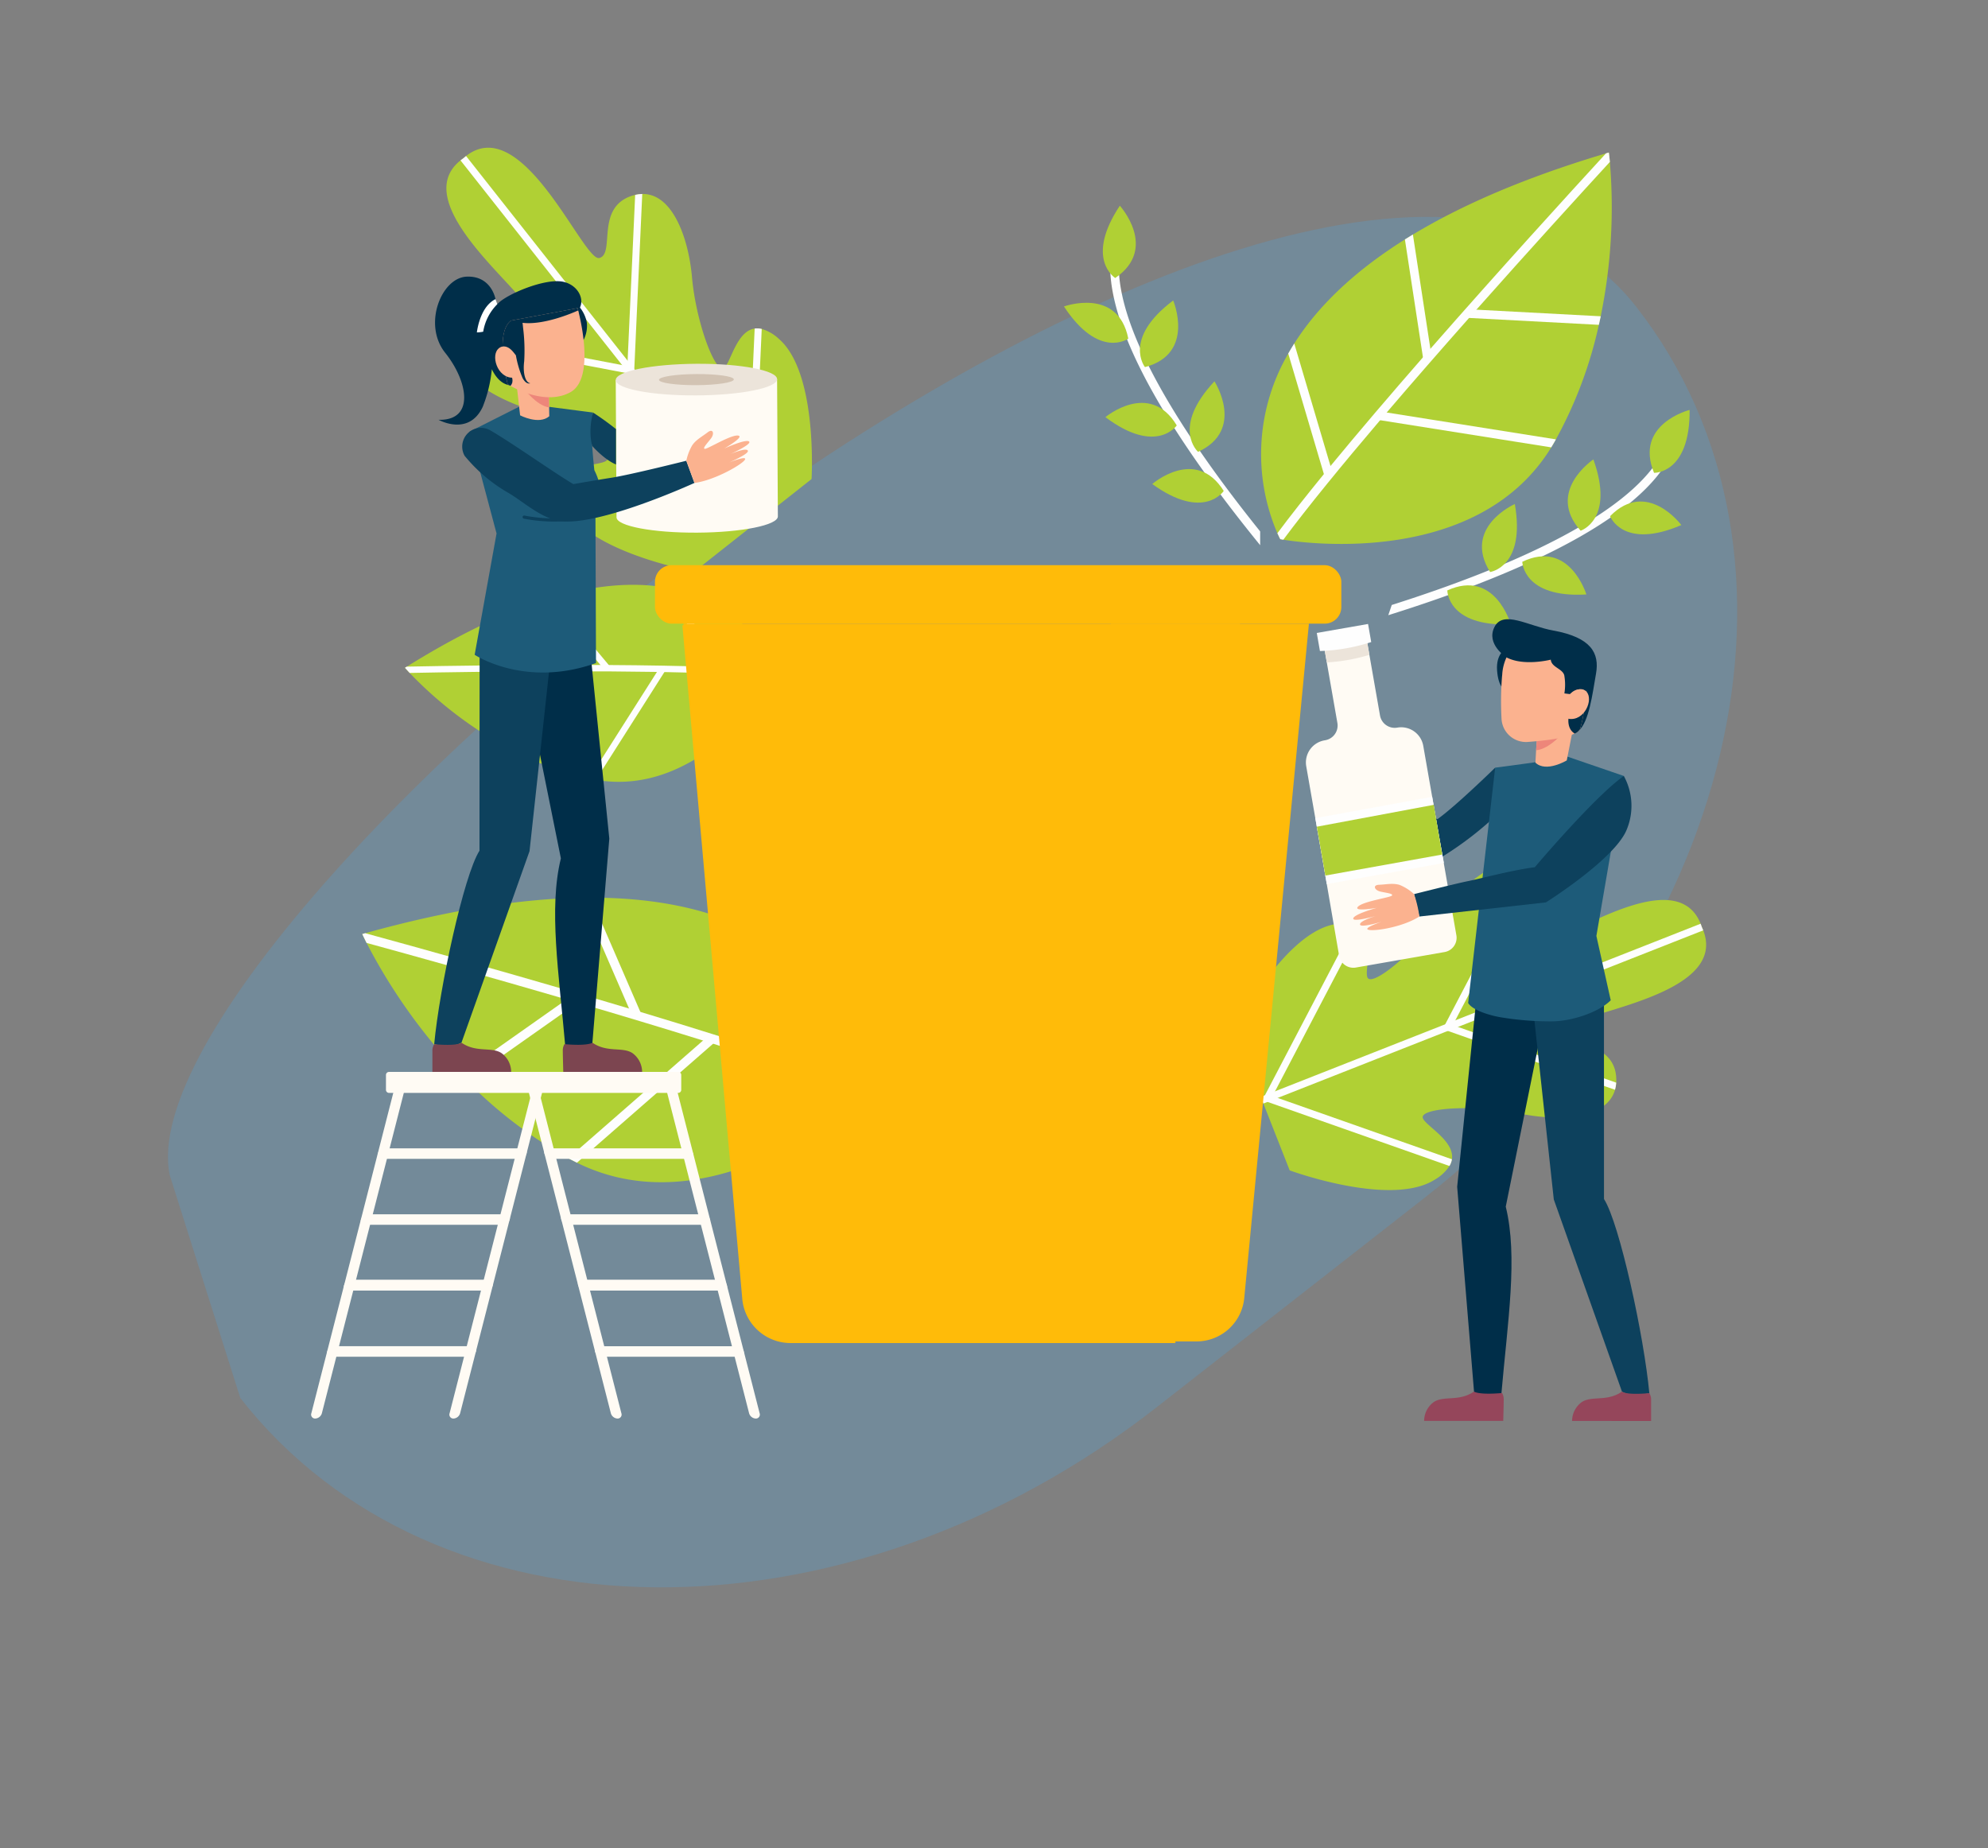 <svg xmlns="http://www.w3.org/2000/svg" width="561.861" height="522.411" viewBox="0 0 561.861 522.411">
  <rect x="0" y="0" width="561.861" height="522.411" fill="#808080" stroke="none"/>
  <g id="Group_708" data-name="Group 708" transform="translate(-69.139 -1625.478)">
    <g id="BACKGROUND" transform="translate(69.139 1625.478)">
      <path id="Path_146" data-name="Path 146" d="M500.673,110.253c0,89.21-90.56,161.529-202.272,161.529H202.272C90.56,271.781,0,199.462,0,110.253l23.075-61.9C56.591-19.5,500.673-30.163,500.673,110.253Z" transform="matrix(0.788, -0.616, 0.616, 0.788, 0, 308.245)" fill="#3db5ff" opacity="0.197"/>
    </g>
    <g id="OBJECTS" transform="translate(157.085 1667.234)">
      <g id="Group_1" data-name="Group 1" transform="translate(102.032 77.677)">
        <path id="Path_2" data-name="Path 2" d="M145.862,163c0-.007.008-.015.024-.023l-.008.016A.027.027,0,0,1,145.862,163Z" transform="translate(-145.862 -161.749)" fill="#dbccb6"/>
        <path id="Path_3" data-name="Path 3" d="M147.05,161.751c-.625.694-1.056,1.118-1.164,1.226C146.272,162.568,146.656,162.16,147.05,161.751Z" transform="translate(-145.862 -161.751)" fill="#dbccb6"/>
      </g>
      <g id="Group_41" data-name="Group 41" transform="translate(14.442 0)">
        <g id="Group_8" data-name="Group 8" transform="translate(12.063 123.531)">
          <g id="Group_2" data-name="Group 2">
            <path id="Path_15" data-name="Path 15" d="M175.578,231.747c.366.809.531,1.277.531,1.277s-.114.191-.337.545c-2.8,4.414-22.81,34.084-51.362,29.092-.431-.075-.866-.158-1.3-.249q-.3-.062-.594-.127a89.278,89.278,0,0,1-23.8-9.085c-.538-.3-1.067-.591-1.59-.891a113.235,113.235,0,0,1-25.366-19.854c-.87-.927-1.322-1.458-1.322-1.458.175-.109.349-.219.525-.327,15.056-9.4,28.072-15.423,39.3-18.952q.942-.3,1.869-.57c12.741-3.763,23.111-4.274,31.5-2.925q1.23.2,2.406.448A41.662,41.662,0,0,1,175.578,231.747Z" transform="translate(-70.436 -207.543)" fill="#b0d034"/>
          </g>
          <g id="Group_3" data-name="Group 3" transform="translate(0 22.644)">
            <path id="Path_16" data-name="Path 16" d="M175.578,231.716c.366.809.531,1.277.531,1.277s-.114.191-.337.545c-8.584-.721-19.873-1.143-32.007-1.367l-2.108-.037c-8.561-.139-17.481-.188-26.121-.177l-2.3,0c-16.638.038-32.016.279-41.477.463-.87-.927-1.322-1.458-1.322-1.458.175-.109.349-.219.525-.327,11.64-.228,33.08-.563,54.728-.463.785,0,1.569.008,2.353.011h0c10.28.064,20.528.229,29.714.555l2.175.08C165.706,231.046,171.012,231.339,175.578,231.716Z" transform="translate(-70.436 -230.157)" fill="#fefefe"/>
          </g>
          <g id="Group_4" data-name="Group 4" transform="translate(26.688 22.976)">
            <path id="Path_17" data-name="Path 17" d="M115.776,231.608l-.276.348L98.678,253.168c-.538-.3-1.067-.591-1.59-.891L113.2,231.96l1.169-1.472Z" transform="translate(-97.088 -230.488)" fill="#fefefe"/>
          </g>
          <g id="Group_5" data-name="Group 5" transform="translate(39.823 3.603)">
            <path id="Path_18" data-name="Path 18" d="M128.248,230.523l-1.384,1.153-1.23-1.475-15.43-18.49q.942-.3,1.869-.57l15.914,19.071h0Z" transform="translate(-110.205 -211.141)" fill="#fefefe"/>
          </g>
          <g id="Group_6" data-name="Group 6" transform="translate(52.079 23.259)">
            <path id="Path_19" data-name="Path 19" d="M143.97,231.736l-.275.434L124.34,262.629c-.431-.075-.866-.158-1.3-.249q-.3-.062-.594-.127l19.142-30.119.865-1.362Z" transform="translate(-122.445 -230.771)" fill="#fefefe"/>
          </g>
          <g id="Group_7" data-name="Group 7" transform="translate(73.189 0.678)">
            <path id="Path_20" data-name="Path 20" d="M145.933,208.668l13.9,22.182.1.155-1.526.955-.746-1.191L143.527,208.22Q144.757,208.42,145.933,208.668Z" transform="translate(-143.527 -208.22)" fill="#fefefe"/>
          </g>
        </g>
        <g id="Group_15" data-name="Group 15" transform="translate(23.771)">
          <g id="Group_9" data-name="Group 9">
            <path id="Path_21" data-name="Path 21" d="M185.117,164.369c.133,1.727.215,3.369.266,4.878.16,4.828-.029,8.278-.041,8.557a.016.016,0,0,1,0,.011l-33.091,26.122a.018.018,0,0,1-.013,0c-.272-.053-3.673-.67-8.332-1.947-1.456-.4-3.034-.861-4.682-1.392-8.838-2.852-19.578-7.643-23.316-14.795a12.046,12.046,0,0,1-1.641-5.41,5.449,5.449,0,0,1,.349-1.975c1.926-4.9,11.247-4.356,12.854-5.878,2.17-2.055-10.839-10.718-22.793-14.716-11.177-3.739-22.641-11.475-19.378-20.1a10.1,10.1,0,0,1,.41-.926,9.015,9.015,0,0,1,.476-.86c5.712-9.329,17.011-.687,19.234-4.856,2.181-4.1-35.312-30.576-19.291-43.334.244-.2.518-.4.8-.6.255-.224.51-.44.765-.635,16.126-12.617,33.174,30,37.667,28.83,4.57-1.195-1.212-14.191,9.189-17.581a9.169,9.169,0,0,1,.946-.263,9.821,9.821,0,0,1,1-.182c9.148-1.172,14.012,11.775,15.058,23.512,1.111,12.555,6.519,27.22,9.017,25.589,1.857-1.213,3.486-10.4,8.7-11.138a5.462,5.462,0,0,1,2,.119,12.048,12.048,0,0,1,4.882,2.852C182.23,143.551,184.4,155.11,185.117,164.369Z" transform="translate(-82.128 -84.178)" fill="#b0d034"/>
          </g>
          <g id="Group_10" data-name="Group 10" transform="translate(3.992 2.336)">
            <path id="Path_22" data-name="Path 22" d="M87.679,86.511,169.57,190.252l-1.564,1.235L86.115,87.746c.246-.2.521-.4.8-.6C87.167,86.924,87.42,86.707,87.679,86.511Z" transform="translate(-86.115 -86.511)" fill="#fefefe"/>
          </g>
          <g id="Group_11" data-name="Group 11" transform="translate(2.861 52.621)">
            <path id="Path_23" data-name="Path 23" d="M134.408,146.036l-.186.976-.19.979-.36-.07-48.686-9.3.3-.963c.121-.306.251-.613.412-.925l46.085,8.8,1.494.285Z" transform="translate(-84.985 -136.728)" fill="#fefefe"/>
          </g>
          <g id="Group_12" data-name="Group 12" transform="translate(32.133 94.245)">
            <path id="Path_24" data-name="Path 24" d="M167.932,188.5l-.186.976-.19.979-.36-.07-52.977-10.119a5.327,5.327,0,0,1,.35-1.968L165.31,188l1.494.284Z" transform="translate(-114.218 -178.297)" fill="#fefefe"/>
          </g>
          <g id="Group_13" data-name="Group 13" transform="translate(51.101 13.066)">
            <path id="Path_25" data-name="Path 25" d="M137.419,97.227l-2.253,49.508-.016.376-.992-.046-1-.042.055-1.152.066-1.525,2.135-46.861c.34-.083.669-.138,1-.185Z" transform="translate(-133.16 -97.227)" fill="#fefefe"/>
          </g>
          <g id="Group_14" data-name="Group 14" transform="translate(84.664 51.059)">
            <path id="Path_26" data-name="Path 26" d="M171.142,135.332,168.684,189.2l-.016.377-.992-.046-1-.042.055-1.153.066-1.524,2.347-51.6A5.323,5.323,0,0,1,171.142,135.332Z" transform="translate(-166.678 -135.169)" fill="#fefefe"/>
          </g>
        </g>
        <g id="Group_22" data-name="Group 22" transform="translate(246.498 202.139)">
          <g id="Group_16" data-name="Group 16">
            <path id="Path_27" data-name="Path 27" d="M333.246,376.651c-1.71-.374-3.322-.775-4.8-1.167-4.719-1.255-8-2.446-8.268-2.538a.021.021,0,0,1-.01-.009l-15.613-39.653a.02.02,0,0,1,0-.013c.131-.248,1.72-3.358,4.317-7.5.813-1.292,1.72-2.685,2.716-4.125,5.341-7.719,13.115-16.714,21.127-18.243a12.179,12.179,0,0,1,5.715-.007,5.518,5.518,0,0,1,1.809.914c4.182,3.3.929,12.156,1.934,14.156,1.355,2.7,13.538-7.358,20.9-17.759,6.883-9.724,17.719-18.559,25.114-12.88a10.081,10.081,0,0,1,.777.666,9.192,9.192,0,0,1,.693.712c7.36,8.252-4.3,16.662-.918,20.031,3.329,3.308,39.9-25.242,47.57-6.011.123.294.237.618.346.943.142.313.276.623.391.927,7.5,19.29-38.721,23.34-38.9,28.031-.18,4.771,14.087,2.973,14.328,14.028a8.976,8.976,0,0,1-.021.992c-.021.351-.061.685-.114,1.017-1.538,9.2-15.489,10.121-27.152,7.705-12.476-2.591-28.246-1.642-27.4,1.252.632,2.153,9.05,6.412,8.238,11.674a5.535,5.535,0,0,1-.7,1.9,12.194,12.194,0,0,1-4.186,3.89C354.236,379.937,342.416,378.657,333.246,376.651Z" transform="translate(-304.555 -286.046)" fill="#b0d034"/>
          </g>
          <g id="Group_17" data-name="Group 17" transform="translate(7.441 17.181)">
            <path id="Path_28" data-name="Path 28" d="M437.037,305.079,312.724,354.027l-.738-1.875L436.3,303.2c.124.3.237.621.343.947C436.787,304.463,436.923,304.77,437.037,305.079Z" transform="translate(-311.986 -303.204)" fill="#fefefe"/>
          </g>
          <g id="Group_18" data-name="Group 18" transform="translate(59.391 1.208)">
            <path id="Path_29" data-name="Path 29" d="M365.649,332.914l-.89-.465-.893-.472.174-.327,23.225-44.4.842.577c.262.206.52.423.776.668L366.9,330.524l-.712,1.362Z" transform="translate(-363.866 -287.252)" fill="#fefefe"/>
          </g>
          <g id="Group_19" data-name="Group 19" transform="translate(8.441 17.356)">
            <path id="Path_30" data-name="Path 30" d="M314.768,352.955l-.89-.466-.893-.471.174-.328,25.265-48.312a5.375,5.375,0,0,1,1.8.913L316.02,350.563l-.712,1.363Z" transform="translate(-312.985 -303.378)" fill="#fefefe"/>
          </g>
          <g id="Group_20" data-name="Group 20" transform="translate(59.949 45.452)">
            <path id="Path_31" data-name="Path 31" d="M412.035,350.1l-47.252-16.64-.359-.126.334-.946.331-.953,1.1.389,1.456.51,44.726,15.752c-.019.354-.061.688-.111,1.018Z" transform="translate(-364.424 -331.437)" fill="#fefefe"/>
          </g>
          <g id="Group_21" data-name="Group 21" transform="translate(9 65.513)">
            <path id="Path_32" data-name="Path 32" d="M365.316,371.61,313.9,353.5l-.359-.125.334-.947.331-.953,1.1.39,1.456.509,49.248,17.342A5.392,5.392,0,0,1,365.316,371.61Z" transform="translate(-313.543 -351.471)" fill="#fefefe"/>
          </g>
        </g>
        <g id="Group_29" data-name="Group 29" transform="translate(0 211.952)">
          <g id="Group_23" data-name="Group 23">
            <path id="Path_33" data-name="Path 33" d="M200.956,349.241c.173,1.247.211,1.948.211,1.948s-.232.214-.678.6c-5.574,4.877-44.639,37.182-81.437,18.969-.556-.274-1.113-.562-1.668-.86q-.38-.2-.756-.411a126.424,126.424,0,0,1-28.7-21.874q-.918-.922-1.8-1.848A160.366,160.366,0,0,1,59.6,308.636c-.812-1.607-1.213-2.509-1.213-2.509.281-.079.563-.158.843-.235,24.224-6.749,44.32-9.717,60.986-10.019q1.4-.027,2.768-.027c18.819-.012,33.115,3.447,43.971,8.638q1.592.762,3.09,1.571A59.009,59.009,0,0,1,200.956,349.241Z" transform="translate(-58.389 -295.845)" fill="#b0d034"/>
          </g>
          <g id="Group_24" data-name="Group 24" transform="translate(0 10.047)">
            <path id="Path_34" data-name="Path 34" d="M200.956,349.227c.173,1.247.211,1.948.211,1.948s-.232.214-.678.6c-11.373-4.416-26.546-9.508-42.944-14.671l-2.85-.894c-11.576-3.617-23.677-7.255-35.423-10.7q-1.57-.463-3.127-.917C93.521,317.99,72.529,312.162,59.6,308.623c-.812-1.607-1.213-2.509-1.213-2.509.281-.079.563-.158.843-.235,15.907,4.35,45.176,12.479,74.549,21.282q1.6.478,3.194.957h0c13.943,4.2,27.8,8.528,40.153,12.65q1.478.493,2.924.979C187.811,344.365,194.9,346.888,200.956,349.227Z" transform="translate(-58.389 -305.878)" fill="#fefefe"/>
          </g>
          <g id="Group_25" data-name="Group 25" transform="translate(27.73 27.236)">
            <path id="Path_35" data-name="Path 35" d="M119.751,325.13l-.516.363L87.886,347.58q-.918-.922-1.8-1.848l30.026-21.156,2.176-1.532Z" transform="translate(-86.082 -323.044)" fill="#fefefe"/>
          </g>
          <g id="Group_26" data-name="Group 26" transform="translate(61.829 0)">
            <path id="Path_36" data-name="Path 36" d="M137.122,328.657l-2.342,1.013-1.081-2.5-13.563-31.3q1.4-.027,2.768-.027l13.99,32.285h0Z" transform="translate(-120.135 -295.845)" fill="#fefefe"/>
          </g>
          <g id="Group_27" data-name="Group 27" transform="translate(58.238 38.879)">
            <path id="Path_37" data-name="Path 37" d="M158.015,336.592l-.548.479-38.494,33.639c-.556-.274-1.113-.562-1.668-.86q-.38-.2-.756-.411l38.068-33.263,1.721-1.5Z" transform="translate(-116.549 -334.672)" fill="#fefefe"/>
          </g>
          <g id="Group_28" data-name="Group 28" transform="translate(108.568 8.638)">
            <path id="Path_38" data-name="Path 38" d="M169.9,306.042l10.007,35.706.069.25-2.455.686-.538-1.916-10.174-36.3Q168.4,305.233,169.9,306.042Z" transform="translate(-166.811 -304.471)" fill="#fefefe"/>
          </g>
        </g>
        <g id="Group_36" data-name="Group 36" transform="translate(254.031 1.35)">
          <g id="Group_30" data-name="Group 30">
            <path id="Path_39" data-name="Path 39" d="M408.064,131.809q-.249,1.2-.524,2.418A121.191,121.191,0,0,1,395.4,166.6q-.2.357-.4.716-.449.789-.916,1.549c-20.57,33.513-68.7,27.216-75.72,26.1-.561-.09-.859-.146-.859-.146s-.328-.588-.821-1.687a56.516,56.516,0,0,1,3.072-50.777q.8-1.418,1.7-2.847c6.162-9.742,16-19.832,31.269-29.41q1.111-.7,2.259-1.389c13.675-8.243,31.486-16.075,54.575-22.939.266-.08.534-.158.8-.237,0,0,.132.935.292,2.654A153.61,153.61,0,0,1,408.064,131.809Z" transform="translate(-312.079 -85.526)" fill="#b0d034"/>
          </g>
          <g id="Group_31" data-name="Group 31" transform="translate(4.602)">
            <path id="Path_40" data-name="Path 40" d="M410.65,88.18c-8.685,9.458-22.743,24.876-37.726,41.763q-1.033,1.164-2.072,2.337c-7.771,8.779-15.735,17.893-23.281,26.723l-1.858,2.18c-10.67,12.539-20.384,24.4-27.36,33.775-.561-.09-.859-.146-.859-.146s-.328-.588-.821-1.687c3.717-4.982,8.185-10.64,13.144-16.714q.921-1.133,1.872-2.286c7.921-9.634,16.958-20.205,26.128-30.715q1.05-1.2,2.1-2.408c19.343-22.1,38.946-43.607,49.632-55.237.266-.08.534-.158.8-.237C410.358,85.526,410.49,86.461,410.65,88.18Z" transform="translate(-316.674 -85.526)" fill="#fefefe"/>
          </g>
          <g id="Group_32" data-name="Group 32" transform="translate(58.177 44.282)">
            <path id="Path_41" data-name="Path 41" d="M407.986,131.75q-.249,1.2-.524,2.418l-36.681-1.948-.6-.032.128-2.44,2.547.135Z" transform="translate(-370.177 -129.748)" fill="#fefefe"/>
          </g>
          <g id="Group_33" data-name="Group 33" transform="translate(40.647 23.176)">
            <path id="Path_42" data-name="Path 42" d="M360.268,143.55l-2.415.371-.084-.544-5.1-33.318q1.111-.7,2.259-1.389l4.944,32.3Z" transform="translate(-352.671 -108.671)" fill="#fefefe"/>
          </g>
          <g id="Group_34" data-name="Group 34" transform="translate(32.953 73.133)">
            <path id="Path_43" data-name="Path 43" d="M395.356,166.5q-.2.358-.4.716-.449.789-.916,1.549l-48.36-7.677-.689-.11.383-2.413,2.164.343Z" transform="translate(-344.987 -158.561)" fill="#fefefe"/>
          </g>
          <g id="Group_35" data-name="Group 35" transform="translate(7.674 53.975)">
            <path id="Path_44" data-name="Path 44" d="M332.226,175.88l-2.343.693-.069-.235-10.072-34.063q.8-1.418,1.7-2.847l10.239,34.624Z" transform="translate(-319.742 -139.428)" fill="#fefefe"/>
          </g>
        </g>
        <g id="Group_38" data-name="Group 38" transform="translate(198.316 16.385)">
          <g id="Group_37" data-name="Group 37" transform="translate(13.05 11.488)">
            <path id="Path_45" data-name="Path 45" d="M223.872,150.581c-28.538-35.511-42.225-62.746-39.657-79.143a1.221,1.221,0,1,0-2.411-.385C180.217,81.184,184.3,94.96,193.951,112c7.067,12.485,17.124,26.748,29.921,42.477Z" transform="translate(-181.471 -70.014)" fill="#fefefe"/>
          </g>
          <path id="Path_46" data-name="Path 46" d="M186.623,96.065s-8.277,6.012-18.185-9.083C168.438,86.981,183.695,81.4,186.623,96.065Z" transform="translate(-168.438 -58.504)" fill="#b0d034"/>
          <path id="Path_47" data-name="Path 47" d="M191.3,104.114s-6.411-8,7.977-18.825C199.281,85.289,205.65,100.348,191.3,104.114Z" transform="translate(-168.409 -58.505)" fill="#b0d034"/>
          <path id="Path_48" data-name="Path 48" d="M182.912,78.972s-8.689-5.389,1.3-20.431C184.211,58.541,195.192,70.6,182.912,78.972Z" transform="translate(-168.423 -58.541)" fill="#b0d034"/>
          <path id="Path_49" data-name="Path 49" d="M200.3,120.564s-5.774,8.483-20.159-2.341C180.138,118.222,192.625,107.766,200.3,120.564Z" transform="translate(-168.422 -58.466)" fill="#b0d034"/>
          <path id="Path_50" data-name="Path 50" d="M206.293,128.039s-7.685-6.764,4.629-19.934C210.922,108.105,219.777,121.825,206.293,128.039Z" transform="translate(-168.39 -58.474)" fill="#b0d034"/>
          <path id="Path_51" data-name="Path 51" d="M213.555,139.056s-5.614,8.593-20.2-1.955C193.355,137.1,205.645,126.408,213.555,139.056Z" transform="translate(-168.404 -58.441)" fill="#b0d034"/>
        </g>
        <g id="Group_40" data-name="Group 40" transform="translate(289.98 74.1)">
          <g id="Group_39" data-name="Group 39" transform="translate(0 10.056)">
            <path id="Path_52" data-name="Path 52" d="M427.712,168.332a1.215,1.215,0,0,0-1.615.612c-6.844,15.219-33.425,30.467-77.14,44.353l-.978,2.888c19.144-6.005,35.219-12.3,47.869-18.776,17.346-8.873,28.271-18.106,32.471-27.447A1.235,1.235,0,0,0,427.712,168.332Z" transform="translate(-347.979 -168.222)" fill="#fefefe"/>
          </g>
          <path id="Path_53" data-name="Path 53" d="M410.574,188.178s3.633,9.615,20.139,2.51C430.713,190.688,421.015,177.56,410.574,188.178Z" transform="translate(-347.895 -158.144)" fill="#b0d034"/>
          <path id="Path_54" data-name="Path 54" d="M402.268,192.3s9.718-3.124,3.606-20.147C405.874,172.153,392.343,181.191,402.268,192.3Z" transform="translate(-347.911 -158.16)" fill="#b0d034"/>
          <path id="Path_55" data-name="Path 55" d="M422.987,175.961s10.194.323,10.057-17.782C433.043,158.179,417.3,162.149,422.987,175.961Z" transform="translate(-347.88 -158.179)" fill="#b0d034"/>
          <path id="Path_56" data-name="Path 56" d="M385.8,201.047s.194,10.288,18.11,9.235C403.906,210.283,399.181,194.619,385.8,201.047Z" transform="translate(-347.928 -158.123)" fill="#b0d034"/>
          <path id="Path_57" data-name="Path 57" d="M376.705,203.956s10.107-1.382,7-19.216C383.71,184.74,368.833,191.283,376.705,203.956Z" transform="translate(-347.943 -158.143)" fill="#b0d034"/>
          <path id="Path_58" data-name="Path 58" d="M364.64,209.13s0,10.29,17.933,9.58C382.573,218.71,378.143,202.96,364.64,209.13Z" transform="translate(-347.957 -158.112)" fill="#b0d034"/>
        </g>
      </g>
      <g id="Group_44" data-name="Group 44" transform="translate(97.164 117.98)">
        <g id="Group_43" data-name="Group 43">
          <path id="Path_60" data-name="Path 60" d="M319.212,372.569h-24.3V169.706h55.987L332.63,360.227A13.551,13.551,0,0,1,319.212,372.569Z" transform="translate(-166.074 -153.174)" fill="#ffbb09"/>
          <rect id="Rectangle_2" data-name="Rectangle 2" width="193.988" height="16.529" rx="4.708" fill="#ffbb09"/>
          <path id="Path_61" data-name="Path 61" d="M298.89,169.705l-.458,5.149L280.854,372.568H172.124a13.716,13.716,0,0,1-13.661-12.5L143.074,186.984l-1.535-17.279Z" transform="translate(-133.788 -152.713)" fill="#ffbb09"/>
          <path id="Path_62" data-name="Path 62" d="M298.889,169.7l-.7,6.882L142.7,181.744l-1.159-12.04Z" transform="translate(-133.517 -153.174)" fill="#ffbb09"/>
        </g>
      </g>
      <g id="Group_72" data-name="Group 72" transform="translate(281.138 133.254)">
        <g id="Group_71" data-name="Group 71">
          <g id="Group_46" data-name="Group 46" transform="translate(27.31 41.952)">
            <g id="Group_45" data-name="Group 45">
              <path id="Path_69" data-name="Path 69" d="M378.184,259.149s-11.159,10.911-16.3,14.547c0,0-3.2-.739-9.879-2.634v10.005c4.28,1.706,8.572,3.1,11.322,3.192a95.521,95.521,0,0,0,17.471-13.882Z" transform="translate(-352 -259.149)" fill="#0d415d"/>
            </g>
          </g>
          <g id="Group_50" data-name="Group 50" transform="translate(33.411 104.634)">
            <g id="Group_49" data-name="Group 49" transform="translate(9.341)">
              <g id="Group_48" data-name="Group 48">
                <g id="Group_47" data-name="Group 47">
                  <path id="Path_70" data-name="Path 70" d="M379.892,436.279l-7.639-.005-4.832-58.736,5.5-53.869,20.644-1.922-12.415,61.4C384.637,397.344,381.7,415.5,379.892,436.279Z" transform="translate(-367.421 -321.747)" fill="#002e49"/>
                </g>
              </g>
            </g>
            <path id="Path_71" data-name="Path 71" d="M380.126,435.667a3.57,3.57,0,0,1,.46,1.97c0,1.328-.134,5.907-.134,5.907l-22.358-.012a6.642,6.642,0,0,1,2.753-5.339c2.834-1.857,7.185-.034,11.346-2.953C372.192,435.239,373.305,436.256,380.126,435.667Z" transform="translate(-358.093 -321.594)" fill="#95465b"/>
          </g>
          <g id="Group_53" data-name="Group 53" transform="translate(64.058 103.807)">
            <g id="Group_52" data-name="Group 52">
              <g id="Group_51" data-name="Group 51">
                <path id="Path_72" data-name="Path 72" d="M421.7,435.861c-1.469-15.92-8.39-47.962-12.812-54.874l-.01-60.066-20.177,4.77,6,55.415,19.268,54.31C416.265,436.706,418.938,436.463,421.7,435.861Z" transform="translate(-388.699 -320.921)" fill="#0d415d"/>
              </g>
            </g>
            <path id="Path_73" data-name="Path 73" d="M421.683,435.707a3.506,3.506,0,0,1,.509,2.006c0,1.327,0,5.855,0,5.855l-22.339-.013a6.643,6.643,0,0,1,2.754-5.339c2.833-1.858,7.185-.034,11.346-2.952C413.95,435.263,414.863,436.3,421.683,435.707Z" transform="translate(-388.684 -320.767)" fill="#95465b"/>
          </g>
          <g id="Group_56" data-name="Group 56" transform="translate(45.854 38.846)">
            <g id="Group_55" data-name="Group 55">
              <g id="Group_54" data-name="Group 54">
                <path id="Path_74" data-name="Path 74" d="M370.519,325.67c.983,1.659,4.344,2.927,7.235,3.632.2.049.4.1.589.138.5.112.984.205,1.429.28a86.009,86.009,0,0,0,14.319,1.143,23.141,23.141,0,0,0,2.8-.185c.194-.024.392-.051.589-.079,5-.731,10.55-2.9,13.335-5.693l-4.054-18.186,7.756-45.214-10.378-3.559-.557-.191-2.329-.8-2.655-.91-10.174,1.741-1.785.237-.631.084-7.854,1.047Z" transform="translate(-370.519 -256.047)" fill="#1d5b79"/>
              </g>
            </g>
          </g>
          <g id="Group_67" data-name="Group 67" transform="translate(52.683)">
            <g id="Group_57" data-name="Group 57" transform="translate(1.316 8.384)">
              <path id="Path_75" data-name="Path 75" d="M381.115,225.626s-2.766,1.357-2.434,6.043,2.036,5.4,2.036,5.4S384.684,227.29,381.115,225.626Z" transform="translate(-378.653 -225.626)" fill="#002e49"/>
            </g>
            <g id="Group_58" data-name="Group 58" transform="translate(12.184 30.558)">
              <path id="Path_76" data-name="Path 76" d="M390.111,248.445l-.414,5.82-.19,3.489c3.014,2.887,8.859-.634,8.859-.634l1.671-8.491c-1.408-1.235-5.486-.876-7.956-.519C390.917,248.278,390.111,248.445,390.111,248.445Z" transform="translate(-389.507 -247.77)" fill="#fbb28f"/>
            </g>
            <g id="Group_59" data-name="Group 59" transform="translate(12.374 30.897)">
              <path id="Path_77" data-name="Path 77" d="M390.111,248.444l-.414,5.82c4.024-.4,7.988-5.4,7.988-5.4l-5.6-.752C390.917,248.277,390.111,248.444,390.111,248.444Z" transform="translate(-389.697 -248.109)" fill="#ed867a"/>
            </g>
            <g id="Group_60" data-name="Group 60">
              <path id="Path_78" data-name="Path 78" d="M381.334,228.03s-5.864-3.695-3.384-8.581,9.5-.283,16.6,1c10.719,1.943,13.121,6.362,12.1,12.176s-1.958,13.663-4.982,16.25-4.307-1.778-5.211-5.612S388.524,227.157,381.334,228.03Z" transform="translate(-377.339 -217.253)" fill="#002e49"/>
            </g>
            <g id="Group_62" data-name="Group 62" transform="translate(2.476 6.973)">
              <g id="Group_61" data-name="Group 61">
                <path id="Path_79" data-name="Path 79" d="M380.133,232.926c-.022.2-.044.4-.064.6a91.234,91.234,0,0,0-.131,11.807,6.915,6.915,0,0,0,7.406,6.6c4.68-.339,10.485-1.02,13.267-2.38a2.793,2.793,0,0,0,1.58-1.437,38.313,38.313,0,0,0,1.057-4.985c.931-5.866,1.439-13.27,1.439-13.27-4.615-7.509-20.237-6.8-23.2-2.115A13.361,13.361,0,0,0,380.133,232.926Z" transform="translate(-379.812 -224.217)" fill="#fbb28f"/>
              </g>
            </g>
            <g id="Group_63" data-name="Group 63" transform="translate(3.095 4.772)">
              <path id="Path_80" data-name="Path 80" d="M403.963,237.742s-2.239-1.9-4.657.675l-1.6-.2a15.426,15.426,0,0,0-.04-5.155c-.549-1.882-3.617-2.226-3.806-4.387,0,0-7.6,1.955-12.53-.647s11.7-9.257,18.662-4.1S405.837,232.3,403.963,237.742Z" transform="translate(-380.43 -222.018)" fill="#002e49"/>
            </g>
            <g id="Group_64" data-name="Group 64" transform="translate(21.492 25.889)">
              <path id="Path_81" data-name="Path 81" d="M400.585,249.529a2.793,2.793,0,0,0,1.58-1.437,38.307,38.307,0,0,0,1.057-4.985l-4.388,2.258S398.415,248.231,400.585,249.529Z" transform="translate(-398.802 -243.107)" fill="#002e49"/>
            </g>
            <g id="Group_66" data-name="Group 66" transform="translate(21.525 19.762)">
              <g id="Group_65" data-name="Group 65">
                <path id="Path_82" data-name="Path 82" d="M399.281,238.4s2.827-2.655,4.657-.675c2.016,2.182-.533,8.383-5.1,7.652Z" transform="translate(-398.835 -236.988)" fill="#fbb28f"/>
              </g>
            </g>
          </g>
          <g id="Group_68" data-name="Group 68" transform="translate(0 1.346)">
            <path id="Path_83" data-name="Path 83" d="M363.932,311.314l-25.087,4.381a4.09,4.09,0,0,1-4.733-3.333l-3.484-20.246-1.241-7.2-2-11.433-2.564-14.66a6.333,6.333,0,0,1,5.148-7.334l.219-.04a4.222,4.222,0,0,0,3.434-4.889l-3.917-22.374,12.045-2.108,3.917,22.375a4.223,4.223,0,0,0,4.889,3.431,6.336,6.336,0,0,1,7.336,5.15l2.521,14.41,2.045,11.684,1.332,7.621,3.464,19.837A4.09,4.09,0,0,1,363.932,311.314Z" transform="translate(-324.727 -218.592)" fill="#fffbf4"/>
            <path id="Path_84" data-name="Path 84" d="M363.721,286.08l-33.1,5.974-1.24-7.2-2-11.434,33.027-6.038,2.045,11.684Z" transform="translate(-324.723 -218.531)" fill="#fefefe"/>
            <path id="Path_85" data-name="Path 85" d="M329.393,284.9l-1.587-9.072,33.057-6.183,1.571,9.287.81,4.761-33.036,5.942Z" transform="translate(-324.723 -218.528)" fill="#b0d034"/>
            <path id="Path_86" data-name="Path 86" d="M341.745,222.074l.918,5.247a51.573,51.573,0,0,1-12.04,2.135l-.923-5.274Z" transform="translate(-324.72 -218.592)" fill="#ece4da"/>
            <path id="Path_87" data-name="Path 87" d="M343.181,223.707a52.405,52.405,0,0,1-14.492,2.536l-.894-5.11,14.491-2.536Z" transform="translate(-324.723 -218.597)" fill="#fefefe"/>
          </g>
          <g id="Group_70" data-name="Group 70" transform="translate(13.375 44.304)">
            <g id="Group_69" data-name="Group 69" transform="translate(17.187)">
              <path id="Path_88" data-name="Path 88" d="M414.54,261.5a17.569,17.569,0,0,1,.624,15.606c-3.839,8.307-22.646,20.12-22.646,20.12l-35.773,4-1.5-6.332s11.593-2.938,15.292-3.681,12.557-3.135,18.836-3.92C389.376,287.287,406.278,267.3,414.54,261.5Z" transform="translate(-355.248 -261.498)" fill="#0d415d"/>
            </g>
            <path id="Path_89" data-name="Path 89" d="M355.271,294.847a13.523,13.523,0,0,0-4.084-2.6c-1.9-.582-3.9-.106-5.8-.037s-1.319,1.544.424,1.934,3.623.555,3.218,1.111-8.175,1.622-9.613,3.154,5.338.319,5.338.319-6.373,1.75-6.659,2.968,6.4-.68,6.4-.68-4.855,1.443-4.465,2.484c.278.747,4.232-.294,6.157-.855,0,0-4.745,1.543-4.056,2.161.878.788,9.76-.471,14.64-3.628A32.9,32.9,0,0,0,355.271,294.847Z" transform="translate(-338.084 -261.457)" fill="#fbb28f"/>
          </g>
        </g>
      </g>
      <g id="Group_128" data-name="Group 128" transform="translate(0 36.428)">
        <g id="Group_105" data-name="Group 105" transform="translate(34.261)">
          <g id="Group_73" data-name="Group 73" transform="translate(51.817 24.638)">
            <path id="Path_91" data-name="Path 91" d="M175.532,149.5l.218,38.785c.014,2.466-10.183,4.523-22.774,4.594s-22.816-1.872-22.829-4.338l-.219-38.785Z" transform="translate(-129.929 -145.156)" fill="#fffbf4"/>
            <path id="Path_92" data-name="Path 92" d="M175.533,149.5c.014,2.466-10.184,4.524-22.777,4.594s-22.814-1.871-22.828-4.337,10.185-4.524,22.778-4.6S175.519,147.036,175.533,149.5Z" transform="translate(-129.929 -145.162)" fill="#ece4da"/>
            <path id="Path_93" data-name="Path 93" d="M163.291,149.567c0,.866-4.726,1.6-10.567,1.628s-10.58-.643-10.585-1.509,4.726-1.6,10.567-1.628S163.286,148.7,163.291,149.567Z" transform="translate(-129.913 -145.158)" fill="#d2c3b3"/>
          </g>
          <g id="Group_76" data-name="Group 76" transform="translate(23.976 103.216)">
            <g id="Group_75" data-name="Group 75">
              <g id="Group_74" data-name="Group 74">
                <path id="Path_94" data-name="Path 94" d="M115.688,337.8H123.3l4.849-58.544-5.448-53.7-20.577-1.927,12.34,61.211C110.98,298.991,113.894,317.093,115.688,337.8Z" transform="translate(-102.126 -223.635)" fill="#002e49"/>
              </g>
            </g>
            <path id="Path_95" data-name="Path 95" d="M115.451,337.193a3.551,3.551,0,0,0-.46,1.964c0,1.323.13,5.888.13,5.888h22.287a6.624,6.624,0,0,0-2.742-5.324c-2.823-1.853-7.162-.038-11.308-2.949C123.358,336.771,122.249,337.785,115.451,337.193Z" transform="translate(-102.109 -223.483)" fill="#7c4550"/>
          </g>
          <g id="Group_79" data-name="Group 79" transform="translate(0 102.382)">
            <g id="Group_78" data-name="Group 78" transform="translate(0.508)">
              <g id="Group_77" data-name="Group 77">
                <path id="Path_96" data-name="Path 96" d="M78.689,337.363c1.473-15.868,8.39-47.8,12.8-54.69l.043-59.872,20.109,4.766L105.634,282.8,86.4,336.924C84.1,338.207,81.441,337.964,78.689,337.363Z" transform="translate(-78.689 -222.802)" fill="#0d415d"/>
              </g>
            </g>
            <path id="Path_97" data-name="Path 97" d="M78.69,337.21a3.5,3.5,0,0,0-.508,2v5.837h22.266a6.624,6.624,0,0,0-2.742-5.324c-2.823-1.853-7.162-.038-11.308-2.949C86.4,336.771,85.488,337.8,78.69,337.21Z" transform="translate(-78.182 -222.649)" fill="#7c4550"/>
          </g>
          <g id="Group_84" data-name="Group 84" transform="translate(10.467 35.929)">
            <g id="Group_81" data-name="Group 81">
              <g id="Group_80" data-name="Group 80">
                <path id="Path_98" data-name="Path 98" d="M124.252,188.232l.158,41.488c-20.05,7.185-34.3-2.333-34.3-2.333L96.3,193.1l-7.669-28.745,5.188-2.611,1.05-.531h0l2.28-1.148,7.2-3.627,14.472,1.872,2.009.259,1.189.153,1.525.2c-.7,4.717-.2,10.46.39,16.28a19.232,19.232,0,0,1,2.014,7.224,7.5,7.5,0,0,1-1.542,4.84l0,0c-.059.076-.118.15-.177.224Z" transform="translate(-88.635 -156.438)" fill="#1d5b79"/>
              </g>
            </g>
            <g id="Group_83" data-name="Group 83" transform="translate(15.015 30.829)">
              <g id="Group_82" data-name="Group 82">
                <path id="Path_99" data-name="Path 99" d="M124.214,187.45l.017.74a45.756,45.756,0,0,1-11.712,1.5,43.715,43.715,0,0,1-8.532-.823.442.442,0,0,1,.171-.867,44.8,44.8,0,0,0,20.232-.77C124.331,187.3,124.272,187.376,124.214,187.45Z" transform="translate(-103.63 -187.226)" fill="#0d415d"/>
              </g>
            </g>
          </g>
          <g id="Group_102" data-name="Group 102" transform="translate(0.747)">
            <g id="Group_86" data-name="Group 86" transform="translate(40.115 7.827)">
              <g id="Group_85" data-name="Group 85">
                <path id="Path_100" data-name="Path 100" d="M118.989,128.374a9.6,9.6,0,0,1,2.79,5.2,8.786,8.786,0,0,1-1.023,5.057Z" transform="translate(-118.989 -128.374)" fill="#002e49"/>
              </g>
            </g>
            <path id="Path_101" data-name="Path 101" d="M118.055,131.1c-4.869,2.574-14.149,1.979-14.149,1.979-7.239,1.965-3.84,18.2-3.84,18.2-2.347-.363-3.97-2.237-5.088-4.55a38.538,38.538,0,0,1-2.587,10.662c-3.98,8.41-12.455,3.636-12.455,3.636,10.377.233,8.262-10.946,1.863-18.94s-1.072-21.168,6-21.518c6.961-.345,8.183,6.145,8.216,6.339l0,0a7.6,7.6,0,0,1,.506,1.453c2.266-2.7,13.6-7.528,18.749-6.324C120.293,123.216,122.084,128.971,118.055,131.1Z" transform="translate(-78.928 -120.558)" fill="#002e49"/>
            <g id="Group_88" data-name="Group 88" transform="translate(11.818 6.357)">
              <g id="Group_87" data-name="Group 87">
                <path id="Path_102" data-name="Path 102" d="M96.5,128.357a14.141,14.141,0,0,0-3.976,7.759,9.9,9.9,0,0,1-1.793.2c.214-1.593,1.263-7.423,5.263-9.406A7.549,7.549,0,0,1,96.5,128.357Z" transform="translate(-90.731 -126.906)" fill="#fff"/>
              </g>
            </g>
            <g id="Group_90" data-name="Group 90" transform="translate(23.058 30.095)">
              <g id="Group_89" data-name="Group 89">
                <path id="Path_103" data-name="Path 103" d="M111.039,152.06l.1,5.429.046,2.488c-2.944,2.536-8.244-.258-8.244-.258l-.986-8.677c1.369-1.078,4.991.155,7.269.608C110.3,151.865,111.039,152.06,111.039,152.06Z" transform="translate(-101.955 -150.612)" fill="#fbb28f"/>
              </g>
            </g>
            <g id="Group_92" data-name="Group 92" transform="translate(25.08 31.133)">
              <g id="Group_91" data-name="Group 91">
                <path id="Path_104" data-name="Path 104" d="M111.036,152.059l.1,5.429c-3.721-.573-7.162-5.413-7.162-5.413l5.246-.426C110.295,151.863,111.036,152.059,111.036,152.059Z" transform="translate(-103.975 -151.649)" fill="#ed867a"/>
              </g>
            </g>
            <g id="Group_94" data-name="Group 94" transform="translate(19.085 8.907)">
              <g id="Group_93" data-name="Group 93">
                <path id="Path_105" data-name="Path 105" d="M117.112,153.243c-6.368,3.46-14.405-.434-16.9-1.822-.5-.278-.777-.457-.777-.457s-.343-1.3-.695-3.228a42.219,42.219,0,0,1-.751-7.394c.01-3.12.58-6.051,2.4-7.37l18.8-3.519s.065.229.171.645C120.24,133.52,123.923,149.542,117.112,153.243Z" transform="translate(-97.988 -129.453)" fill="#fbb28f"/>
              </g>
            </g>
            <g id="Group_96" data-name="Group 96" transform="translate(19.836 27.19)">
              <g id="Group_95" data-name="Group 95">
                <path id="Path_106" data-name="Path 106" d="M100.21,151.4c-.5-.278-.777-.457-.777-.457s-.343-1.3-.695-3.228l1.548.506S101.489,149.991,100.21,151.4Z" transform="translate(-98.738 -147.711)" fill="#002e49"/>
              </g>
            </g>
            <g id="Group_99" data-name="Group 99" transform="translate(16.991 19.748)">
              <g id="Group_98" data-name="Group 98">
                <g id="Group_97" data-name="Group 97">
                  <path id="Path_107" data-name="Path 107" d="M100.96,141.717s-2.521-2.774-4.348-.616c-2.012,2.377.381,8.878,5.134,7.9Z" transform="translate(-95.896 -140.279)" fill="#fbb28f"/>
                </g>
              </g>
            </g>
            <g id="Group_101" data-name="Group 101" transform="translate(19.085 8.907)">
              <g id="Group_100" data-name="Group 100">
                <path id="Path_108" data-name="Path 108" d="M119.365,130.1c-1.838.827-9.83,4.21-15.735,3.5,0,0,.067.483.141,1.234h0s0,.014,0,.04.008.068.014.119a51.221,51.221,0,0,1,.313,9.484c-.432,3.364.353,6.077,1.731,6.2,0,0-1.084.557-2.183-1.46a28.959,28.959,0,0,1-1.891-6.427c-.732-.911-1.9-2.727-3.772-2.489.009-3.119.579-6.015,2.4-7.333l18.8-3.52S119.258,129.681,119.365,130.1Z" transform="translate(-97.988 -129.453)" fill="#002e49"/>
              </g>
            </g>
          </g>
          <path id="Path_109" data-name="Path 109" d="M130.011,163.6a78.77,78.77,0,0,0-6.5-4.686c-1.483,5.732-.2,9.466-.2,9.466s3.321,3.814,6.7,5.22Z" transform="translate(-78.122 -120.506)" fill="#0d415d"/>
          <g id="Group_104" data-name="Group 104" transform="translate(8.379 42.715)">
            <g id="Group_103" data-name="Group 103">
              <path id="Path_110" data-name="Path 110" d="M94.553,163.956c6.223,3.6,17.922,11.936,23.462,15.19,0,0,5.266-.942,10.857-1.823,5.422-.856,21.063-4.784,21.063-4.784l2.3,6.268s-27.28,12.507-38.2,10.733c-5.36-.871-10.337-5.594-14.492-7.977a44.679,44.679,0,0,1-11.678-9.722c-.342-.4-.569-.668-.588-.7A5.3,5.3,0,0,1,94.553,163.956Z" transform="translate(-86.549 -163.215)" fill="#0d415d"/>
            </g>
            <path id="Path_111" data-name="Path 111" d="M149.849,172.537a14.869,14.869,0,0,1,1.617-4.282c1.084-1.669,2.921-2.586,4.423-3.755s2,.335.917,1.753-2.419,2.753-1.752,2.92,7.308-4.008,9.394-3.758-3.886,3.674-3.886,3.674,6.008-2.753,7.009-2-5.34,3.589-5.34,3.589,4.647-2.013,5.019-.963c.265.751-3.434,2.491-5.269,3.3,0,0,4.628-1.866,4.5-.949-.167,1.168-8.565,6.029-14.333,6.743Z" transform="translate(-86.464 -163.214)" fill="#fbb28f"/>
          </g>
        </g>
        <g id="Group_127" data-name="Group 127" transform="translate(0 224.777)">
          <g id="Group_115" data-name="Group 115" transform="translate(0 2.985)">
            <g id="Group_107" data-name="Group 107" transform="translate(39.072)">
              <g id="Group_106" data-name="Group 106">
                <path id="Path_112" data-name="Path 112" d="M106.944,348.014l-23.91,93.493a1.116,1.116,0,0,0,1.107,1.487,2.049,2.049,0,0,0,1.868-1.487l23.91-93.493Z" transform="translate(-82.986 -348.014)" fill="#fffbf4"/>
              </g>
            </g>
            <g id="Group_109" data-name="Group 109">
              <g id="Group_108" data-name="Group 108">
                <path id="Path_113" data-name="Path 113" d="M67.925,348.014l-23.91,93.493a1.116,1.116,0,0,0,1.107,1.487,2.049,2.049,0,0,0,1.868-1.487L70.9,348.014Z" transform="translate(-43.967 -348.014)" fill="#fffbf4"/>
              </g>
            </g>
            <g id="Group_114" data-name="Group 114" transform="translate(4.504 18.609)">
              <g id="Group_110" data-name="Group 110" transform="translate(14.304)">
                <path id="Path_114" data-name="Path 114" d="M63.9,369.573h39.034a2.049,2.049,0,0,0,1.868-1.487A1.117,1.117,0,0,0,103.7,366.6H64.666a2.048,2.048,0,0,0-1.868,1.488A1.116,1.116,0,0,0,63.9,369.573Z" transform="translate(-62.75 -366.598)" fill="#fffbf4"/>
              </g>
              <g id="Group_111" data-name="Group 111" transform="translate(9.536 18.643)">
                <path id="Path_115" data-name="Path 115" d="M59.144,388.191H98.177a2.049,2.049,0,0,0,1.869-1.487,1.117,1.117,0,0,0-1.107-1.488H59.9a2.049,2.049,0,0,0-1.869,1.488A1.117,1.117,0,0,0,59.144,388.191Z" transform="translate(-57.988 -385.216)" fill="#fffbf4"/>
              </g>
              <g id="Group_112" data-name="Group 112" transform="translate(4.768 37.138)">
                <path id="Path_116" data-name="Path 116" d="M54.383,406.758H93.416a2.062,2.062,0,0,0,1.868-1.536,1.146,1.146,0,0,0-1.106-1.536H55.143a2.064,2.064,0,0,0-1.868,1.536A1.146,1.146,0,0,0,54.383,406.758Z" transform="translate(-53.227 -403.686)" fill="#fffbf4"/>
              </g>
              <g id="Group_113" data-name="Group 113" transform="translate(0 55.929)">
                <path id="Path_117" data-name="Path 117" d="M49.621,425.427H88.654a2.049,2.049,0,0,0,1.869-1.488,1.116,1.116,0,0,0-1.107-1.487H50.382a2.049,2.049,0,0,0-1.869,1.487A1.117,1.117,0,0,0,49.621,425.427Z" transform="translate(-48.465 -422.452)" fill="#fffbf4"/>
              </g>
            </g>
          </g>
          <g id="Group_126" data-name="Group 126" transform="translate(21.138)">
            <g id="Group_117" data-name="Group 117" transform="translate(39.651 2.985)">
              <g id="Group_116" data-name="Group 116">
                <path id="Path_118" data-name="Path 118" d="M107.649,348.014h-2.975l23.91,93.493a2.049,2.049,0,0,0,1.868,1.487,1.116,1.116,0,0,0,1.107-1.487Z" transform="translate(-104.674 -348.014)" fill="#fffbf4"/>
              </g>
            </g>
            <g id="Group_120" data-name="Group 120" transform="translate(78.723 2.985)">
              <g id="Group_119" data-name="Group 119">
                <g id="Group_118" data-name="Group 118">
                  <path id="Path_119" data-name="Path 119" d="M170.578,441.507l-23.91-93.493h-2.975l23.91,93.493a2.049,2.049,0,0,0,1.868,1.487A1.116,1.116,0,0,0,170.578,441.507Z" transform="translate(-143.693 -348.014)" fill="#fffbf4"/>
                </g>
              </g>
            </g>
            <g id="Group_125" data-name="Group 125">
              <path id="Rectangle_3" data-name="Rectangle 3" d="M.855,0H82.6a.855.855,0,0,1,.855.855V5.071a.855.855,0,0,1-.855.855H.856A.856.856,0,0,1,0,5.071V.855A.855.855,0,0,1,.855,0Z" fill="#fffbf4"/>
              <g id="Group_121" data-name="Group 121" transform="translate(44.743 21.594)">
                <path id="Path_120" data-name="Path 120" d="M150.709,369.573H111.675a2.049,2.049,0,0,1-1.868-1.487,1.117,1.117,0,0,1,1.107-1.488h39.034a2.049,2.049,0,0,1,1.868,1.488A1.116,1.116,0,0,1,150.709,369.573Z" transform="translate(-109.759 -366.598)" fill="#fffbf4"/>
              </g>
              <g id="Group_122" data-name="Group 122" transform="translate(49.511 40.237)">
                <path id="Path_121" data-name="Path 121" d="M155.47,388.191H116.437a2.049,2.049,0,0,1-1.869-1.487,1.117,1.117,0,0,1,1.107-1.488h39.033a2.049,2.049,0,0,1,1.869,1.488A1.117,1.117,0,0,1,155.47,388.191Z" transform="translate(-114.52 -385.216)" fill="#fffbf4"/>
              </g>
              <g id="Group_123" data-name="Group 123" transform="translate(54.279 58.732)">
                <path id="Path_122" data-name="Path 122" d="M160.231,406.758H121.2a2.062,2.062,0,0,1-1.868-1.536,1.146,1.146,0,0,1,1.106-1.536h39.034a2.063,2.063,0,0,1,1.868,1.536A1.146,1.146,0,0,1,160.231,406.758Z" transform="translate(-119.282 -403.686)" fill="#fffbf4"/>
              </g>
              <g id="Group_124" data-name="Group 124" transform="translate(59.047 77.524)">
                <path id="Path_123" data-name="Path 123" d="M164.993,425.427H125.96a2.049,2.049,0,0,1-1.869-1.488,1.117,1.117,0,0,1,1.107-1.487h39.033a2.049,2.049,0,0,1,1.869,1.487A1.117,1.117,0,0,1,164.993,425.427Z" transform="translate(-124.043 -422.452)" fill="#fffbf4"/>
              </g>
            </g>
          </g>
        </g>
      </g>
    </g>
  </g>
</svg>
